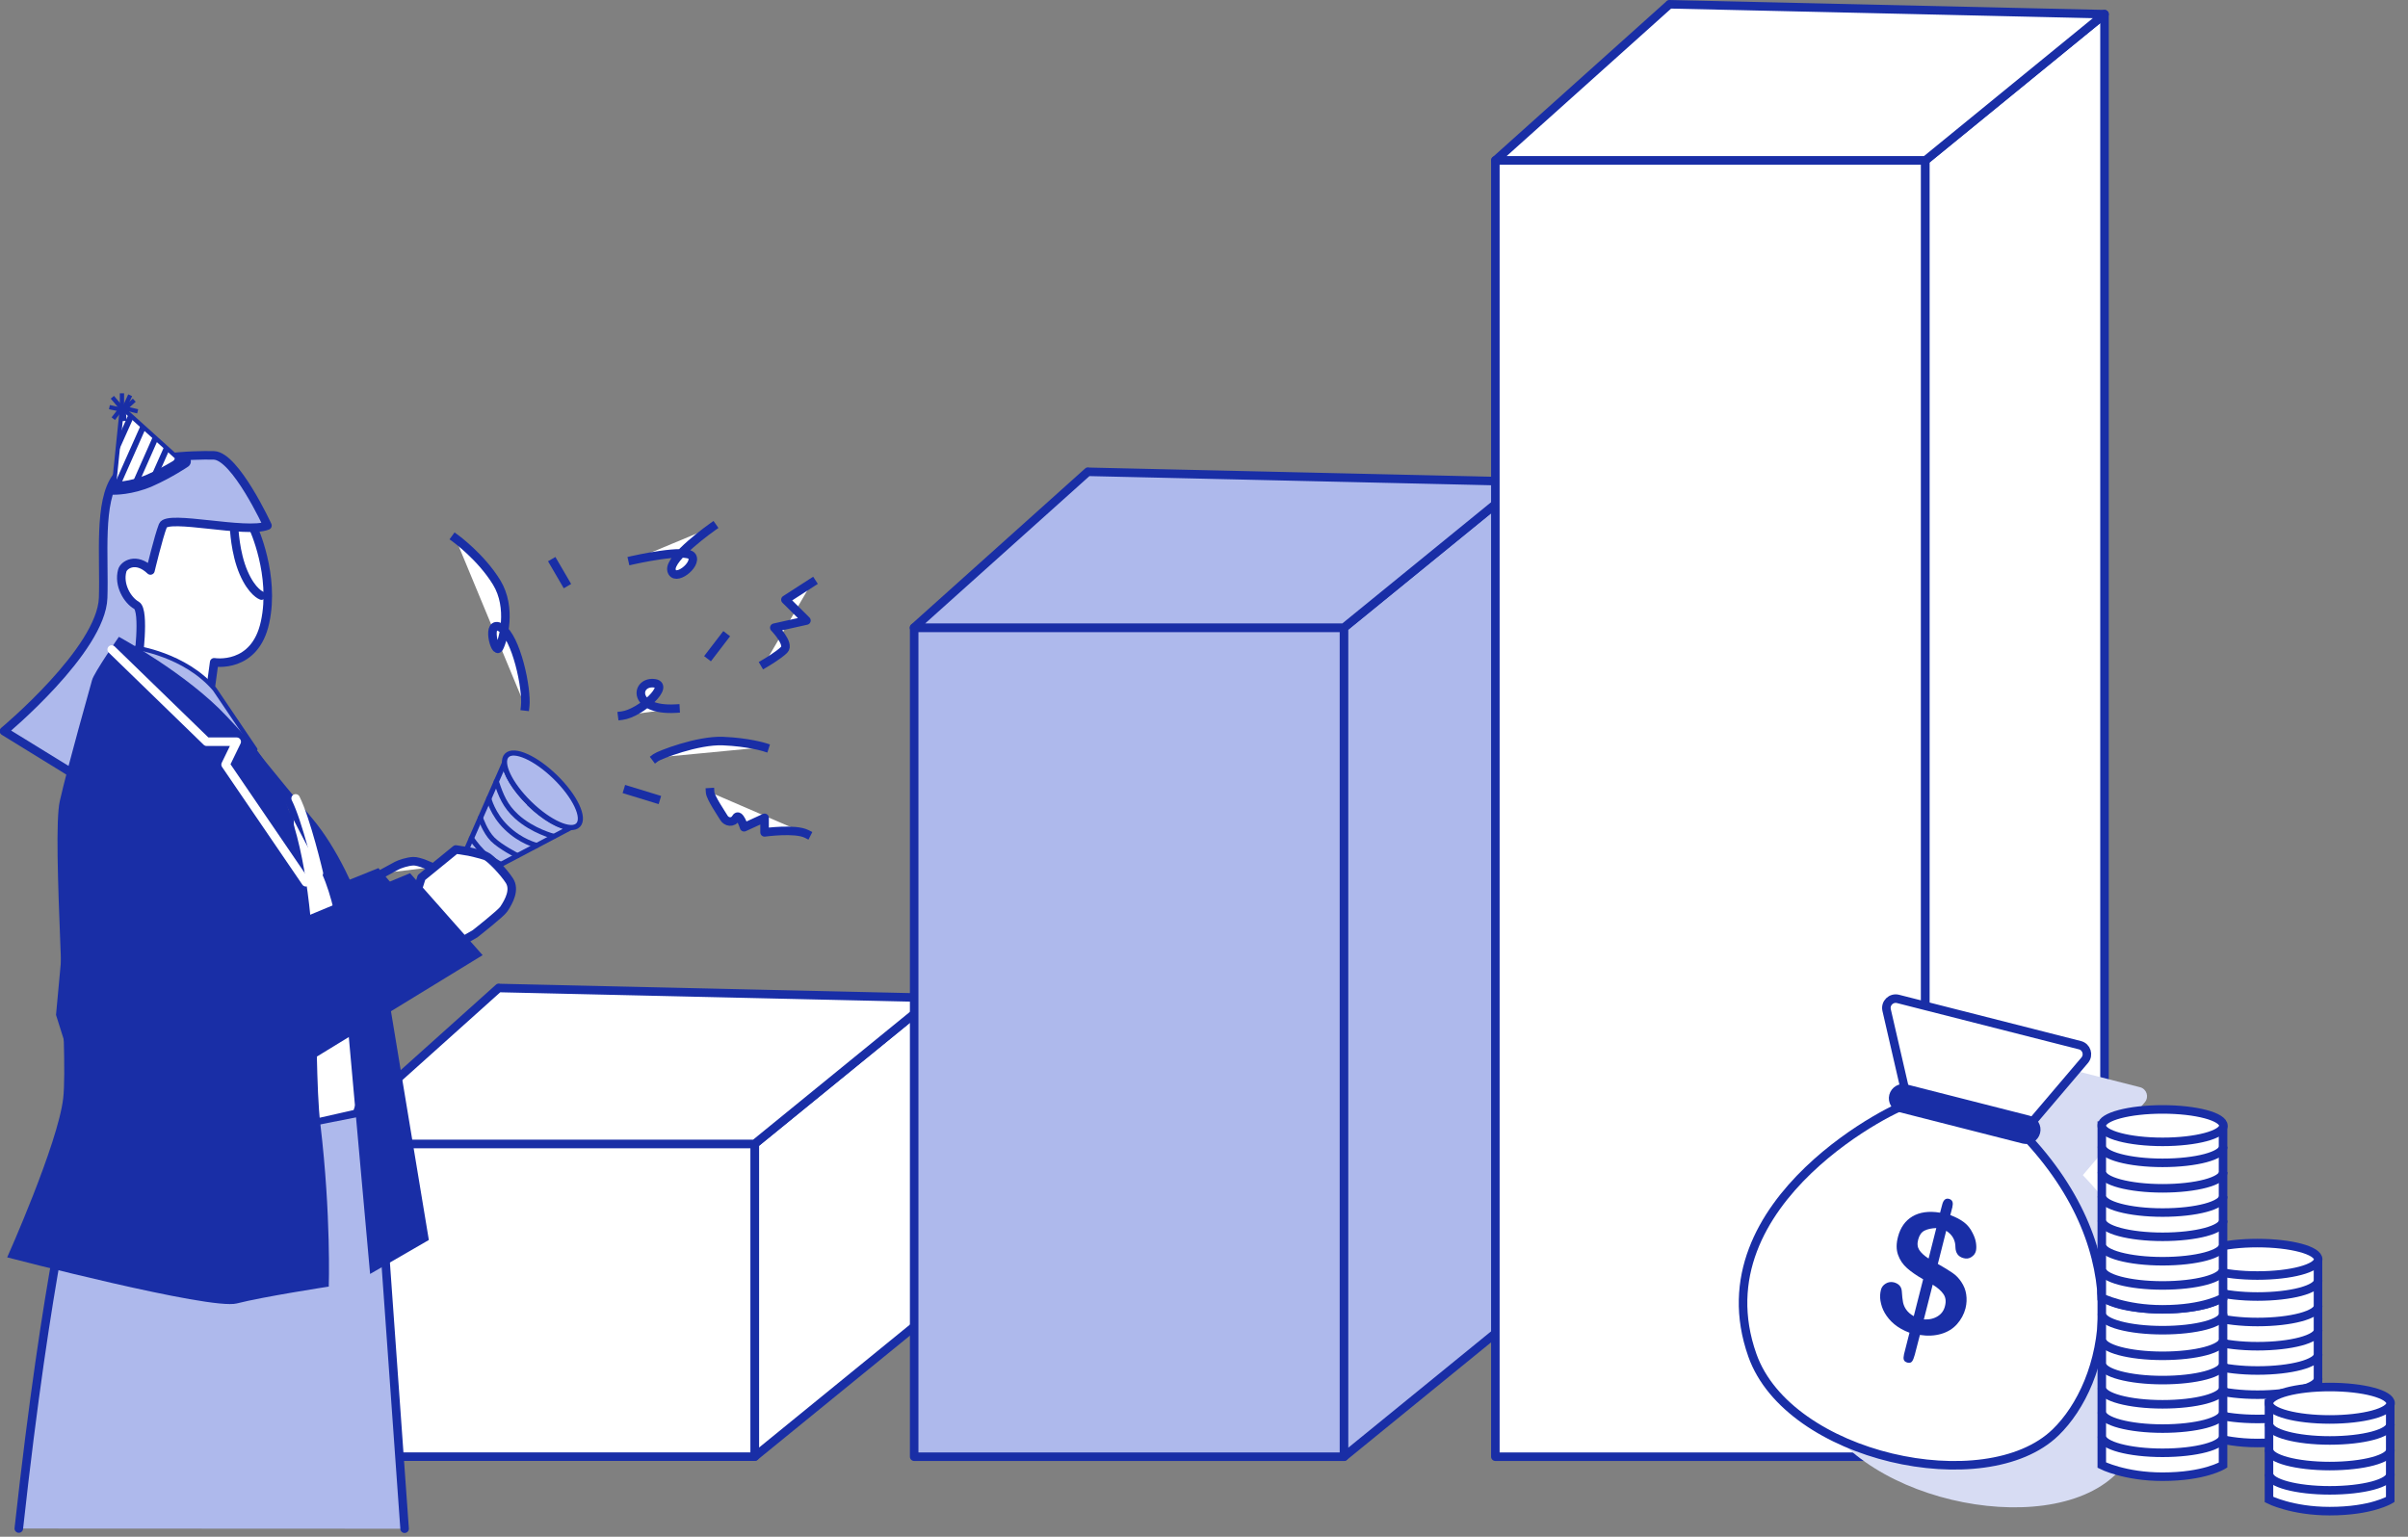 <svg width="141" height="90" viewBox="0 0 141 90" fill="none" xmlns="http://www.w3.org/2000/svg">
<rect x="0" y="0" width="141" height="90" fill="#808080" stroke="none"/>
<g clip-path="url(#clip0_8126_427726)">
<path d="M44.199 66.988H19.029V85.308H44.199V66.988Z" fill="white" stroke="#192EA6" stroke-width="0.5" stroke-linecap="round" stroke-linejoin="round"/>
<path d="M54.689 58.43L44.199 66.98V85.3L54.689 76.75V58.43Z" fill="white" stroke="#192EA6" stroke-width="0.5" stroke-linecap="round" stroke-linejoin="round"/>
<path d="M29.209 57.852L19.02 66.992H44.19L54.679 58.442L29.2 57.862L29.209 57.852Z" fill="white" stroke="#192EA6" stroke-width="0.5" stroke-linecap="round" stroke-linejoin="round"/>
<path d="M78.699 36.762H53.529V85.312H78.699V36.762Z" fill="#AEB9EC" stroke="#192EA6" stroke-width="0.5" stroke-linecap="round" stroke-linejoin="round"/>
<path d="M89.189 28.211L78.699 36.761V85.311L89.189 76.761V28.211Z" fill="#AEB9EC" stroke="#192EA6" stroke-width="0.5" stroke-linecap="round" stroke-linejoin="round"/>
<path d="M63.709 27.621L53.52 36.761H78.689L89.18 28.211L63.7 27.631L63.709 27.621Z" fill="#AEB9EC" stroke="#192EA6" stroke-width="0.5" stroke-linecap="round" stroke-linejoin="round"/>
<path d="M112.74 9.391H87.56V85.311H112.74V9.391Z" fill="white" stroke="#192EA6" stroke-width="0.5" stroke-linecap="round" stroke-linejoin="round"/>
<path d="M123.229 0.828L112.739 9.388V85.308L123.229 76.758V0.828Z" fill="white" stroke="#192EA6" stroke-width="0.5" stroke-linecap="round" stroke-linejoin="round"/>
<path d="M97.759 0.25L87.569 9.39H112.749L123.229 0.83L97.749 0.25H97.759Z" fill="white" stroke="#192EA6" stroke-width="0.5" stroke-linecap="round" stroke-linejoin="round"/>
<path d="M31.001 47.06C30.121 46.2 29.571 45.26 29.541 44.68L26.211 52.27L33.411 48.47C32.821 48.46 31.871 47.93 30.991 47.07L31.001 47.06Z" fill="#AEB9EC" stroke="#192EA6" stroke-width="0.3" stroke-linecap="round" stroke-linejoin="round"/>
<path d="M33.852 48.322C34.269 47.895 33.671 46.636 32.517 45.51C31.363 44.383 30.09 43.816 29.673 44.243C29.257 44.67 29.854 45.929 31.008 47.055C32.162 48.182 33.436 48.749 33.852 48.322Z" fill="#AEB9EC" stroke="#192EA6" stroke-width="0.3" stroke-linecap="round" stroke-linejoin="round"/>
<path d="M29.061 45.77C29.331 46.599 29.581 47.209 30.25 47.819C31.201 48.679 32.42 48.98 32.42 48.98" stroke="#192EA6" stroke-width="0.3" stroke-linecap="round" stroke-linejoin="round"/>
<path d="M31.421 49.51C31.421 49.51 30.501 49.3 29.641 48.459C28.841 47.679 28.621 46.77 28.621 46.77" stroke="#192EA6" stroke-width="0.3" stroke-linecap="round" stroke-linejoin="round"/>
<path d="M28.131 47.898C28.131 47.898 28.401 48.708 28.851 49.158C29.301 49.608 30.291 50.108 30.291 50.108" stroke="#192EA6" stroke-width="0.3" stroke-linecap="round" stroke-linejoin="round"/>
<path d="M29.321 50.618C29.321 50.618 28.621 50.258 28.261 49.898C27.901 49.538 27.601 49.098 27.601 49.098" stroke="#192EA6" stroke-width="0.3" stroke-linecap="round" stroke-linejoin="round"/>
<path d="M28.411 51.099C28.411 51.099 27.761 50.599 27.601 50.439C27.441 50.279 27.221 49.969 27.221 49.969" stroke="#192EA6" stroke-width="0.3" stroke-linecap="round" stroke-linejoin="round"/>
<path d="M19.82 51.78L22.16 50.84L23.99 53.01L22.39 54.69L19.82 51.78Z" fill="#192EA6"/>
<path d="M25.291 54.36L24.181 52.98L24.681 51.39L26.691 49.75L27.451 49.87C27.451 49.87 28.181 50.03 28.441 50.13C28.701 50.23 29.501 51.06 29.831 51.58C30.161 52.1 29.821 52.76 29.501 53.24C29.341 53.49 27.811 54.69 27.811 54.69L25.941 55.76" fill="white"/>
<path d="M25.291 54.36L24.181 52.98L24.681 51.39L26.691 49.75L27.451 49.87C27.451 49.87 28.181 50.03 28.441 50.13C28.701 50.23 29.501 51.06 29.831 51.58C30.161 52.1 29.821 52.76 29.501 53.24C29.341 53.49 27.811 54.69 27.811 54.69L25.941 55.76" stroke="#192EA6" stroke-width="0.5" stroke-linecap="round" stroke-linejoin="round"/>
<path d="M23.691 89.529L21.941 64.969L4.381 68.429C4.381 68.429 2.771 74.319 1.101 89.519" fill="#AEB9EC"/>
<path d="M23.691 89.529L21.941 64.969L4.381 68.429C4.381 68.429 2.771 74.319 1.101 89.519" stroke="#192EA6" stroke-width="0.5" stroke-linecap="round" stroke-linejoin="round"/>
<path d="M20.8 65.117L18.72 65.587H17.69L17.03 46.777L18.32 48.277L22.61 59.907L20.8 65.117Z" fill="white" stroke="#192EA6" stroke-width="0.25" stroke-linecap="round" stroke-linejoin="round"/>
<path d="M14.881 43.77C14.881 43.77 15.621 44.73 18.331 47.989C21.151 51.38 22.621 57.58 22.621 57.58L25.111 72.62L21.671 74.609L20.141 57.58C20.141 57.58 19.941 53.069 18.611 50.679C17.371 48.44 16.731 47.08 16.731 47.08" fill="#192EA6"/>
<path d="M14.831 30.907C14.831 30.907 16.121 33.677 15.521 36.437C14.931 39.197 12.541 38.787 12.541 38.787L12.311 40.477L8.111 38.597C8.111 38.597 6.751 35.987 6.781 35.767C6.811 35.547 6.721 32.077 6.781 31.797C6.841 31.517 9.311 28.987 9.341 28.957C9.371 28.927 14.821 30.917 14.821 30.917" fill="white"/>
<path d="M14.831 30.907C14.831 30.907 16.121 33.677 15.521 36.437C14.931 39.197 12.541 38.787 12.541 38.787L12.311 40.477L8.111 38.597C8.111 38.597 6.751 35.987 6.781 35.767C6.811 35.547 6.721 32.077 6.781 31.797C6.841 31.517 9.311 28.987 9.341 28.957C9.371 28.927 14.821 30.917 14.821 30.917" stroke="#192EA6" stroke-width="0.5" stroke-linecap="round" stroke-linejoin="round"/>
<path d="M8.07 38.889C8.07 38.889 8.51 35.739 7.99 35.449C7.47 35.159 6.92 34.259 7.16 33.409C7.25 33.089 7.96 32.599 8.81 33.409C8.81 33.409 9.28 31.439 9.54 30.779C9.8 30.119 14.431 31.279 15.661 30.779C15.661 30.779 13.78 26.699 12.521 26.669C11.4 26.639 7.72 26.719 6.82 27.939C5.75 29.379 6.12 32.579 6.04 35.009C5.94 38.069 0.23 42.819 0.23 42.819L4.63 45.529" fill="#AEB9EC"/>
<path d="M8.07 38.889C8.07 38.889 8.51 35.739 7.99 35.449C7.47 35.159 6.92 34.259 7.16 33.409C7.25 33.089 7.96 32.599 8.81 33.409C8.81 33.409 9.28 31.439 9.54 30.779C9.8 30.119 14.431 31.279 15.661 30.779C15.661 30.779 13.78 26.699 12.521 26.669C11.4 26.639 7.72 26.719 6.82 27.939C5.75 29.379 6.12 32.579 6.04 35.009C5.94 38.069 0.23 42.819 0.23 42.819L4.63 45.529" stroke="#192EA6" stroke-width="0.5" stroke-linecap="round" stroke-linejoin="round"/>
<path d="M7.961 37.938C7.961 37.938 10.821 38.318 12.571 40.367L14.951 43.888" fill="#AEB9EC"/>
<path d="M7.961 37.938C7.961 37.938 10.821 38.318 12.571 40.367L14.951 43.888" stroke="#192EA6" stroke-width="0.25" stroke-linecap="round" stroke-linejoin="round"/>
<path d="M13.711 30.91C13.711 30.91 13.761 32.37 14.261 33.53C14.761 34.69 15.311 34.88 15.311 34.88" fill="white"/>
<path d="M13.711 30.91C13.711 30.91 13.761 32.37 14.261 33.53C14.761 34.69 15.311 34.88 15.311 34.88" stroke="#192EA6" stroke-width="0.5" stroke-linecap="round" stroke-linejoin="round"/>
<path d="M19.251 75.357C19.251 75.357 19.391 71.157 18.761 65.857C18.251 61.587 19.061 51.577 16.371 46.167C15.401 44.217 14.961 43.757 13.281 41.957C10.941 39.447 6.961 37.297 6.961 37.297C6.961 37.297 5.501 39.407 5.391 39.827C5.281 40.247 3.981 44.797 3.501 46.917C3.021 49.047 4.011 61.637 3.701 64.317C3.391 66.997 0.421 73.637 0.421 73.637C0.421 73.637 12.301 76.737 13.861 76.337C15.421 75.937 19.261 75.347 19.261 75.347L19.251 75.357Z" fill="#192EA6"/>
<path d="M18.671 51.138C18.671 51.138 17.941 48.018 17.311 46.758" stroke="white" stroke-width="0.5" stroke-linecap="round" stroke-linejoin="round"/>
<path d="M13 48.289L13.94 55.329L24.01 51.139L28.26 55.939L16.25 63.289L4.51 63.339L3.28 59.439L4.51 46.129" fill="#192EA6"/>
<path d="M6.54 38.039L12.1 43.439H13.86L13.21 44.779L17.91 51.669" stroke="white" stroke-width="0.5" stroke-linecap="round" stroke-linejoin="round"/>
<path d="M22.421 51.138C22.421 51.138 23.061 50.788 23.231 50.698C23.401 50.608 23.831 50.458 24.191 50.438C24.551 50.418 25.301 50.788 25.301 50.788" fill="white"/>
<path d="M22.421 51.138C22.421 51.138 23.061 50.788 23.231 50.698C23.401 50.608 23.831 50.458 24.191 50.438C24.551 50.418 25.301 50.788 25.301 50.788" stroke="#192EA6" stroke-width="0.5" stroke-linecap="round" stroke-linejoin="round"/>
<path d="M10.631 27.029L7.141 23.879L6.661 28.559C6.661 28.559 6.651 28.599 6.661 28.609C6.721 28.779 7.671 28.569 8.781 28.139C9.891 27.709 10.731 27.229 10.671 27.069C10.671 27.059 10.651 27.049 10.631 27.039V27.029Z" fill="white" stroke="#192EA6" stroke-width="0.25" stroke-linecap="round" stroke-linejoin="round"/>
<path d="M8.09 28.371L9.24 25.771L9.63 26.121L8.73 28.141C8.73 28.141 8.76 28.141 8.77 28.131C8.92 28.071 9.06 28.011 9.2 27.961L9.9 26.381L10.29 26.731L9.88 27.651C9.78 27.701 9.67 27.751 9.56 27.801C9.91 27.641 10.2 27.481 10.4 27.351L10.57 26.981L10.63 27.031C10.63 27.031 10.66 27.051 10.67 27.061C10.67 27.051 10.65 27.041 10.63 27.031L8.97 25.531L7.65 28.511" fill="#192EA6"/>
<path d="M8.531 25.131L8.881 25.451L7.141 23.871L7.541 24.231L6.971 25.511L7.141 23.871L6.841 26.771V26.641L7.811 24.481L8.251 24.881L6.661 28.451V28.551C6.661 28.551 6.641 28.591 6.641 28.601C6.661 28.651 6.781 28.661 6.951 28.651L8.511 25.131H8.531Z" fill="#192EA6"/>
<path d="M10.631 27.163C10.631 27.163 10.651 27.143 10.651 27.133C10.651 27.133 10.641 27.153 10.631 27.163Z" fill="#192EA6"/>
<path d="M10.581 27.211C10.581 27.211 10.551 27.241 10.541 27.251C10.561 27.241 10.571 27.221 10.581 27.211Z" fill="#192EA6"/>
<path d="M6.66 28.599C6.66 28.599 7.67 28.619 8.78 28.13C9.89 27.64 10.8 27.02 10.8 27.02" stroke="#192EA6" stroke-width="0.75" stroke-linecap="round" stroke-linejoin="round"/>
<path d="M7.141 23.87V23.16" stroke="#192EA6" stroke-width="0.25" stroke-linecap="square" stroke-linejoin="round"/>
<path d="M6.66 23.362L7.22 24.022L7.57 23.262" stroke="#192EA6" stroke-width="0.25" stroke-linecap="square" stroke-linejoin="round"/>
<path d="M7.77 23.52L7.22 24.02L6.53 23.869" stroke="#192EA6" stroke-width="0.25" stroke-linecap="square" stroke-linejoin="round"/>
<path d="M7.94 24.061L7.14 23.871L6.71 24.421" stroke="#192EA6" stroke-width="0.25" stroke-linecap="square" stroke-linejoin="round"/>
<path d="M7.28 24.529L7.23 23.949" stroke="#192EA6" stroke-width="0.25" stroke-linecap="square" stroke-linejoin="round"/>
<path d="M41.72 30.859C41.72 30.859 39.15 32.669 39.32 33.399C39.49 34.129 40.84 33.069 40.52 32.579C40.2 32.089 37.04 32.809 37.04 32.809" fill="white"/>
<path d="M41.72 30.859C41.72 30.859 39.15 32.669 39.32 33.399C39.49 34.129 40.84 33.069 40.52 32.579C40.2 32.089 37.04 32.809 37.04 32.809" stroke="#192EA6" stroke-width="0.5" stroke-linecap="square" stroke-linejoin="round"/>
<path d="M32.431 32.961L33.101 34.111" stroke="#192EA6" stroke-width="0.5" stroke-linecap="square" stroke-linejoin="round"/>
<path d="M39.551 41.5C37.041 41.64 37.181 39.94 38.261 40.01C39.341 40.08 37.511 41.77 36.431 41.91" fill="white"/>
<path d="M39.551 41.5C37.041 41.64 37.181 39.94 38.261 40.01C39.341 40.08 37.511 41.77 36.431 41.91" stroke="#192EA6" stroke-width="0.5" stroke-linecap="square" stroke-linejoin="round"/>
<path d="M44.77 38.861C44.77 38.861 45.581 38.391 45.92 38.051C46.261 37.711 45.34 36.761 45.34 36.761L47.221 36.341L45.99 35.121L47.541 34.121" fill="white"/>
<path d="M44.77 38.861C44.77 38.861 45.581 38.391 45.92 38.051C46.261 37.711 45.34 36.761 45.34 36.761L47.221 36.341L45.99 35.121L47.541 34.121" stroke="#192EA6" stroke-width="0.5" stroke-linecap="square" stroke-linejoin="round"/>
<path d="M38.4 44.371C38.6 44.221 40.84 43.341 42.33 43.401C43.82 43.461 44.77 43.761 44.77 43.761" fill="white"/>
<path d="M38.4 44.371C38.6 44.221 40.84 43.341 42.33 43.401C43.82 43.461 44.77 43.761 44.77 43.761" stroke="#192EA6" stroke-width="0.5" stroke-linecap="square" stroke-linejoin="round"/>
<path d="M30.751 41.371C30.871 40.351 30.231 37.301 29.331 36.761C28.431 36.221 28.981 38.381 29.221 37.941C29.461 37.501 29.991 35.601 29.081 34.111C28.171 32.621 26.671 31.531 26.671 31.531" fill="white"/>
<path d="M30.751 41.371C30.871 40.351 30.231 37.301 29.331 36.761C28.431 36.221 28.981 38.381 29.221 37.941C29.461 37.501 29.991 35.601 29.081 34.111C28.171 32.621 26.671 31.531 26.671 31.531" stroke="#192EA6" stroke-width="0.5" stroke-linecap="square" stroke-linejoin="round"/>
<path d="M36.77 46.281L38.401 46.781" stroke="#192EA6" stroke-width="0.5" stroke-linecap="square" stroke-linejoin="round"/>
<path d="M41.58 38.379L42.4 37.309" stroke="#192EA6" stroke-width="0.5" stroke-linecap="square" stroke-linejoin="round"/>
<path d="M41.58 46.398C41.6 46.718 42.25 47.658 42.39 47.898C42.53 48.138 42.91 48.228 43.1 47.898C43.29 47.568 43.57 48.448 43.57 48.448L44.77 47.898V48.748C44.77 48.748 46.56 48.498 47.23 48.838" fill="white"/>
<path d="M41.58 46.398C41.6 46.718 42.25 47.658 42.39 47.898C42.53 48.138 42.91 48.228 43.1 47.898C43.29 47.568 43.57 48.448 43.57 48.448L44.77 47.898V48.748C44.77 48.748 46.56 48.498 47.23 48.838" stroke="#192EA6" stroke-width="0.5" stroke-linecap="square" stroke-linejoin="round"/>
<path d="M115.27 67.123C115.03 66.973 102.9 72.713 106.13 81.833C108.25 87.823 119.78 90.323 123.88 86.353C126.87 83.463 128.84 75.973 121.96 68.823L125.59 64.553C125.85 64.243 125.7 63.773 125.31 63.673L114.66 60.963C114.26 60.863 113.9 61.213 113.99 61.613L115.26 67.123H115.27Z" fill="#D7DCF3"/>
<path d="M111.75 64.662C111.51 64.512 99.38 70.252 102.61 79.372C104.73 85.362 116.26 87.862 120.36 83.892C123.35 81.002 125.32 73.512 118.44 66.362L122.07 62.092C122.33 61.782 122.18 61.312 121.79 61.212L111.14 58.502C110.74 58.402 110.38 58.752 110.47 59.152L111.74 64.662H111.75Z" fill="white" stroke="#192EA6" stroke-width="0.5" stroke-miterlimit="10"/>
<path d="M118.726 65.828L111.526 63.994C111.344 63.948 111.159 64.058 111.112 64.24C111.066 64.422 111.176 64.607 111.358 64.653L118.558 66.487C118.74 66.533 118.925 66.423 118.971 66.241C119.018 66.059 118.908 65.874 118.726 65.828Z" fill="#192EA6" stroke="#192EA6" stroke-miterlimit="10"/>
<path d="M114.33 70.661L114.2 71.161C114.52 71.281 114.79 71.421 115 71.581C115.21 71.741 115.38 71.951 115.5 72.201C115.6 72.391 115.67 72.581 115.7 72.771C115.73 72.961 115.73 73.121 115.7 73.261C115.66 73.421 115.57 73.531 115.43 73.621C115.29 73.711 115.14 73.731 114.97 73.681C114.67 73.601 114.51 73.391 114.5 73.041C114.5 72.631 114.32 72.311 113.96 72.081L113.47 74.021C113.83 74.221 114.11 74.401 114.32 74.541C114.53 74.681 114.7 74.861 114.84 75.071C114.99 75.291 115.09 75.531 115.13 75.801C115.17 76.071 115.16 76.341 115.09 76.621C115 76.971 114.83 77.281 114.59 77.551C114.35 77.821 114.04 78.011 113.66 78.121C113.28 78.231 112.87 78.251 112.42 78.181L112.12 79.341C112.07 79.521 112.02 79.651 111.96 79.731C111.9 79.811 111.81 79.831 111.69 79.801C111.58 79.771 111.51 79.721 111.48 79.641C111.45 79.561 111.46 79.451 111.49 79.311L111.81 78.051C111.46 77.921 111.16 77.751 110.92 77.551C110.68 77.351 110.5 77.131 110.36 76.891C110.22 76.651 110.15 76.411 110.11 76.181C110.07 75.951 110.09 75.731 110.14 75.531C110.18 75.381 110.27 75.261 110.42 75.171C110.57 75.081 110.73 75.061 110.9 75.101C111.04 75.141 111.15 75.201 111.23 75.291C111.31 75.381 111.35 75.491 111.36 75.621C111.38 75.901 111.4 76.111 111.43 76.261C111.46 76.411 111.52 76.561 111.62 76.701C111.72 76.841 111.86 76.971 112.06 77.081L112.61 74.921C112.22 74.701 111.91 74.481 111.67 74.271C111.43 74.061 111.25 73.801 111.14 73.491C111.03 73.181 111.03 72.831 111.14 72.421C111.28 71.891 111.56 71.491 111.98 71.241C112.4 70.991 112.95 70.911 113.6 71.021L113.73 70.531C113.8 70.271 113.93 70.161 114.12 70.211C114.31 70.261 114.39 70.411 114.32 70.671L114.33 70.661ZM112.93 73.701L113.38 71.921C113.1 71.931 112.87 71.981 112.69 72.071C112.51 72.161 112.39 72.331 112.32 72.591C112.25 72.851 112.28 73.041 112.38 73.201C112.48 73.361 112.66 73.531 112.92 73.701H112.93ZM113.17 75.231L112.65 77.271C112.98 77.291 113.25 77.221 113.47 77.081C113.69 76.941 113.83 76.741 113.89 76.481C113.96 76.211 113.93 75.981 113.8 75.791C113.67 75.601 113.46 75.411 113.16 75.231H113.17Z" fill="#192EA6"/>
<path d="M135.74 73.75H128.63V83.83C128.63 83.83 129.97 84.51 132.18 84.51C134.65 84.51 135.73 83.83 135.73 83.83V73.75H135.74Z" fill="white" stroke="#192EA6" stroke-width="0.5" stroke-miterlimit="10"/>
<path d="M132.18 74.701C134.146 74.701 135.74 74.275 135.74 73.751C135.74 73.226 134.146 72.801 132.18 72.801C130.214 72.801 128.62 73.226 128.62 73.751C128.62 74.275 130.214 74.701 132.18 74.701Z" fill="white" stroke="#192EA6" stroke-width="0.5" stroke-miterlimit="10"/>
<path d="M135.74 74.981C135.74 75.51 134.15 75.93 132.19 75.93C130.23 75.93 128.64 75.501 128.64 74.981" stroke="#192EA6" stroke-width="0.5" stroke-miterlimit="10"/>
<path d="M135.74 76.473C135.74 77.003 134.15 77.423 132.19 77.423C130.23 77.423 128.64 76.993 128.64 76.473" stroke="#192EA6" stroke-width="0.5" stroke-miterlimit="10"/>
<path d="M135.74 77.891C135.74 78.421 134.15 78.841 132.19 78.841C130.23 78.841 128.64 78.411 128.64 77.891" stroke="#192EA6" stroke-width="0.5" stroke-miterlimit="10"/>
<path d="M135.74 79.312C135.74 79.843 134.15 80.263 132.19 80.263C130.23 80.263 128.64 79.832 128.64 79.312" stroke="#192EA6" stroke-width="0.5" stroke-miterlimit="10"/>
<path d="M135.74 80.731C135.74 81.26 134.15 81.68 132.19 81.68C130.23 81.68 128.64 81.251 128.64 80.731" stroke="#192EA6" stroke-width="0.5" stroke-miterlimit="10"/>
<path d="M135.74 82.152C135.74 82.682 134.15 83.102 132.19 83.102C130.23 83.102 128.64 82.672 128.64 82.152" stroke="#192EA6" stroke-width="0.5" stroke-miterlimit="10"/>
<path d="M139.97 82.18H132.86V87.82C132.86 87.82 134.2 88.5 136.41 88.5C138.88 88.5 139.96 87.82 139.96 87.82V82.18H139.97Z" fill="white" stroke="#192EA6" stroke-width="0.5" stroke-miterlimit="10"/>
<path d="M136.42 83.13C138.386 83.13 139.98 82.705 139.98 82.18C139.98 81.656 138.386 81.231 136.42 81.231C134.454 81.231 132.86 81.656 132.86 82.18C132.86 82.705 134.454 83.13 136.42 83.13Z" fill="white" stroke="#192EA6" stroke-width="0.5" stroke-miterlimit="10"/>
<path d="M139.97 83.41C139.97 83.94 138.38 84.36 136.42 84.36C134.46 84.36 132.87 83.93 132.87 83.41" stroke="#192EA6" stroke-width="0.5" stroke-miterlimit="10"/>
<path d="M139.97 84.91C139.97 85.44 138.38 85.86 136.42 85.86C134.46 85.86 132.87 85.43 132.87 84.91" stroke="#192EA6" stroke-width="0.5" stroke-miterlimit="10"/>
<path d="M139.97 86.332C139.97 86.862 138.38 87.282 136.42 87.282C134.46 87.282 132.87 86.852 132.87 86.332" stroke="#192EA6" stroke-width="0.5" stroke-miterlimit="10"/>
<path d="M130.18 75.723H123.07V85.803C123.07 85.803 124.41 86.483 126.62 86.483C129.09 86.483 130.17 85.803 130.17 85.803V75.723H130.18Z" fill="white" stroke="#192EA6" stroke-width="0.5" stroke-miterlimit="10"/>
<path d="M126.63 76.673C128.596 76.673 130.19 76.248 130.19 75.723C130.19 75.199 128.596 74.773 126.63 74.773C124.664 74.773 123.07 75.199 123.07 75.723C123.07 76.248 124.664 76.673 126.63 76.673Z" fill="white" stroke="#192EA6" stroke-width="0.5" stroke-miterlimit="10"/>
<path d="M130.18 76.953C130.18 77.483 128.59 77.903 126.63 77.903C124.67 77.903 123.08 77.473 123.08 76.953" stroke="#192EA6" stroke-width="0.5" stroke-miterlimit="10"/>
<path d="M130.18 78.453C130.18 78.983 128.59 79.403 126.63 79.403C124.67 79.403 123.08 78.973 123.08 78.453" stroke="#192EA6" stroke-width="0.5" stroke-miterlimit="10"/>
<path d="M130.18 79.875C130.18 80.405 128.59 80.825 126.63 80.825C124.67 80.825 123.08 80.395 123.08 79.875" stroke="#192EA6" stroke-width="0.5" stroke-miterlimit="10"/>
<path d="M130.18 81.293C130.18 81.823 128.59 82.243 126.63 82.243C124.67 82.243 123.08 81.813 123.08 81.293" stroke="#192EA6" stroke-width="0.5" stroke-miterlimit="10"/>
<path d="M130.18 82.715C130.18 83.245 128.59 83.665 126.63 83.665C124.67 83.665 123.08 83.235 123.08 82.715" stroke="#192EA6" stroke-width="0.5" stroke-miterlimit="10"/>
<path d="M130.18 84.133C130.18 84.663 128.59 85.083 126.63 85.083C124.67 85.083 123.08 84.653 123.08 84.133" stroke="#192EA6" stroke-width="0.5" stroke-miterlimit="10"/>
<path d="M130.18 65.922H123.07V76.002C123.07 76.002 124.41 76.682 126.62 76.682C129.09 76.682 130.17 76.002 130.17 76.002V65.922H130.18Z" fill="white" stroke="#192EA6" stroke-width="0.5" stroke-miterlimit="10"/>
<path d="M126.63 66.873C128.596 66.873 130.19 66.447 130.19 65.923C130.19 65.398 128.596 64.973 126.63 64.973C124.664 64.973 123.07 65.398 123.07 65.923C123.07 66.447 124.664 66.873 126.63 66.873Z" fill="white" stroke="#192EA6" stroke-width="0.5" stroke-miterlimit="10"/>
<path d="M130.18 67.152C130.18 67.682 128.59 68.102 126.63 68.102C124.67 68.102 123.08 67.672 123.08 67.152" stroke="#192EA6" stroke-width="0.5" stroke-miterlimit="10"/>
<path d="M130.18 68.644C130.18 69.174 128.59 69.594 126.63 69.594C124.67 69.594 123.08 69.165 123.08 68.644" stroke="#192EA6" stroke-width="0.5" stroke-miterlimit="10"/>
<path d="M130.18 70.062C130.18 70.593 128.59 71.013 126.63 71.013C124.67 71.013 123.08 70.582 123.08 70.062" stroke="#192EA6" stroke-width="0.5" stroke-miterlimit="10"/>
<path d="M130.18 71.484C130.18 72.014 128.59 72.434 126.63 72.434C124.67 72.434 123.08 72.004 123.08 71.484" stroke="#192EA6" stroke-width="0.5" stroke-miterlimit="10"/>
<path d="M130.18 72.914C130.18 73.444 128.59 73.864 126.63 73.864C124.67 73.864 123.08 73.434 123.08 72.914" stroke="#192EA6" stroke-width="0.5" stroke-miterlimit="10"/>
<path d="M130.18 74.332C130.18 74.862 128.59 75.282 126.63 75.282C124.67 75.282 123.08 74.852 123.08 74.332" stroke="#192EA6" stroke-width="0.5" stroke-miterlimit="10"/>
</g>
<defs>
<clipPath id="clip0_8126_427726">
<rect width="140.23" height="89.78" fill="white"/>
</clipPath>
</defs>
</svg>
